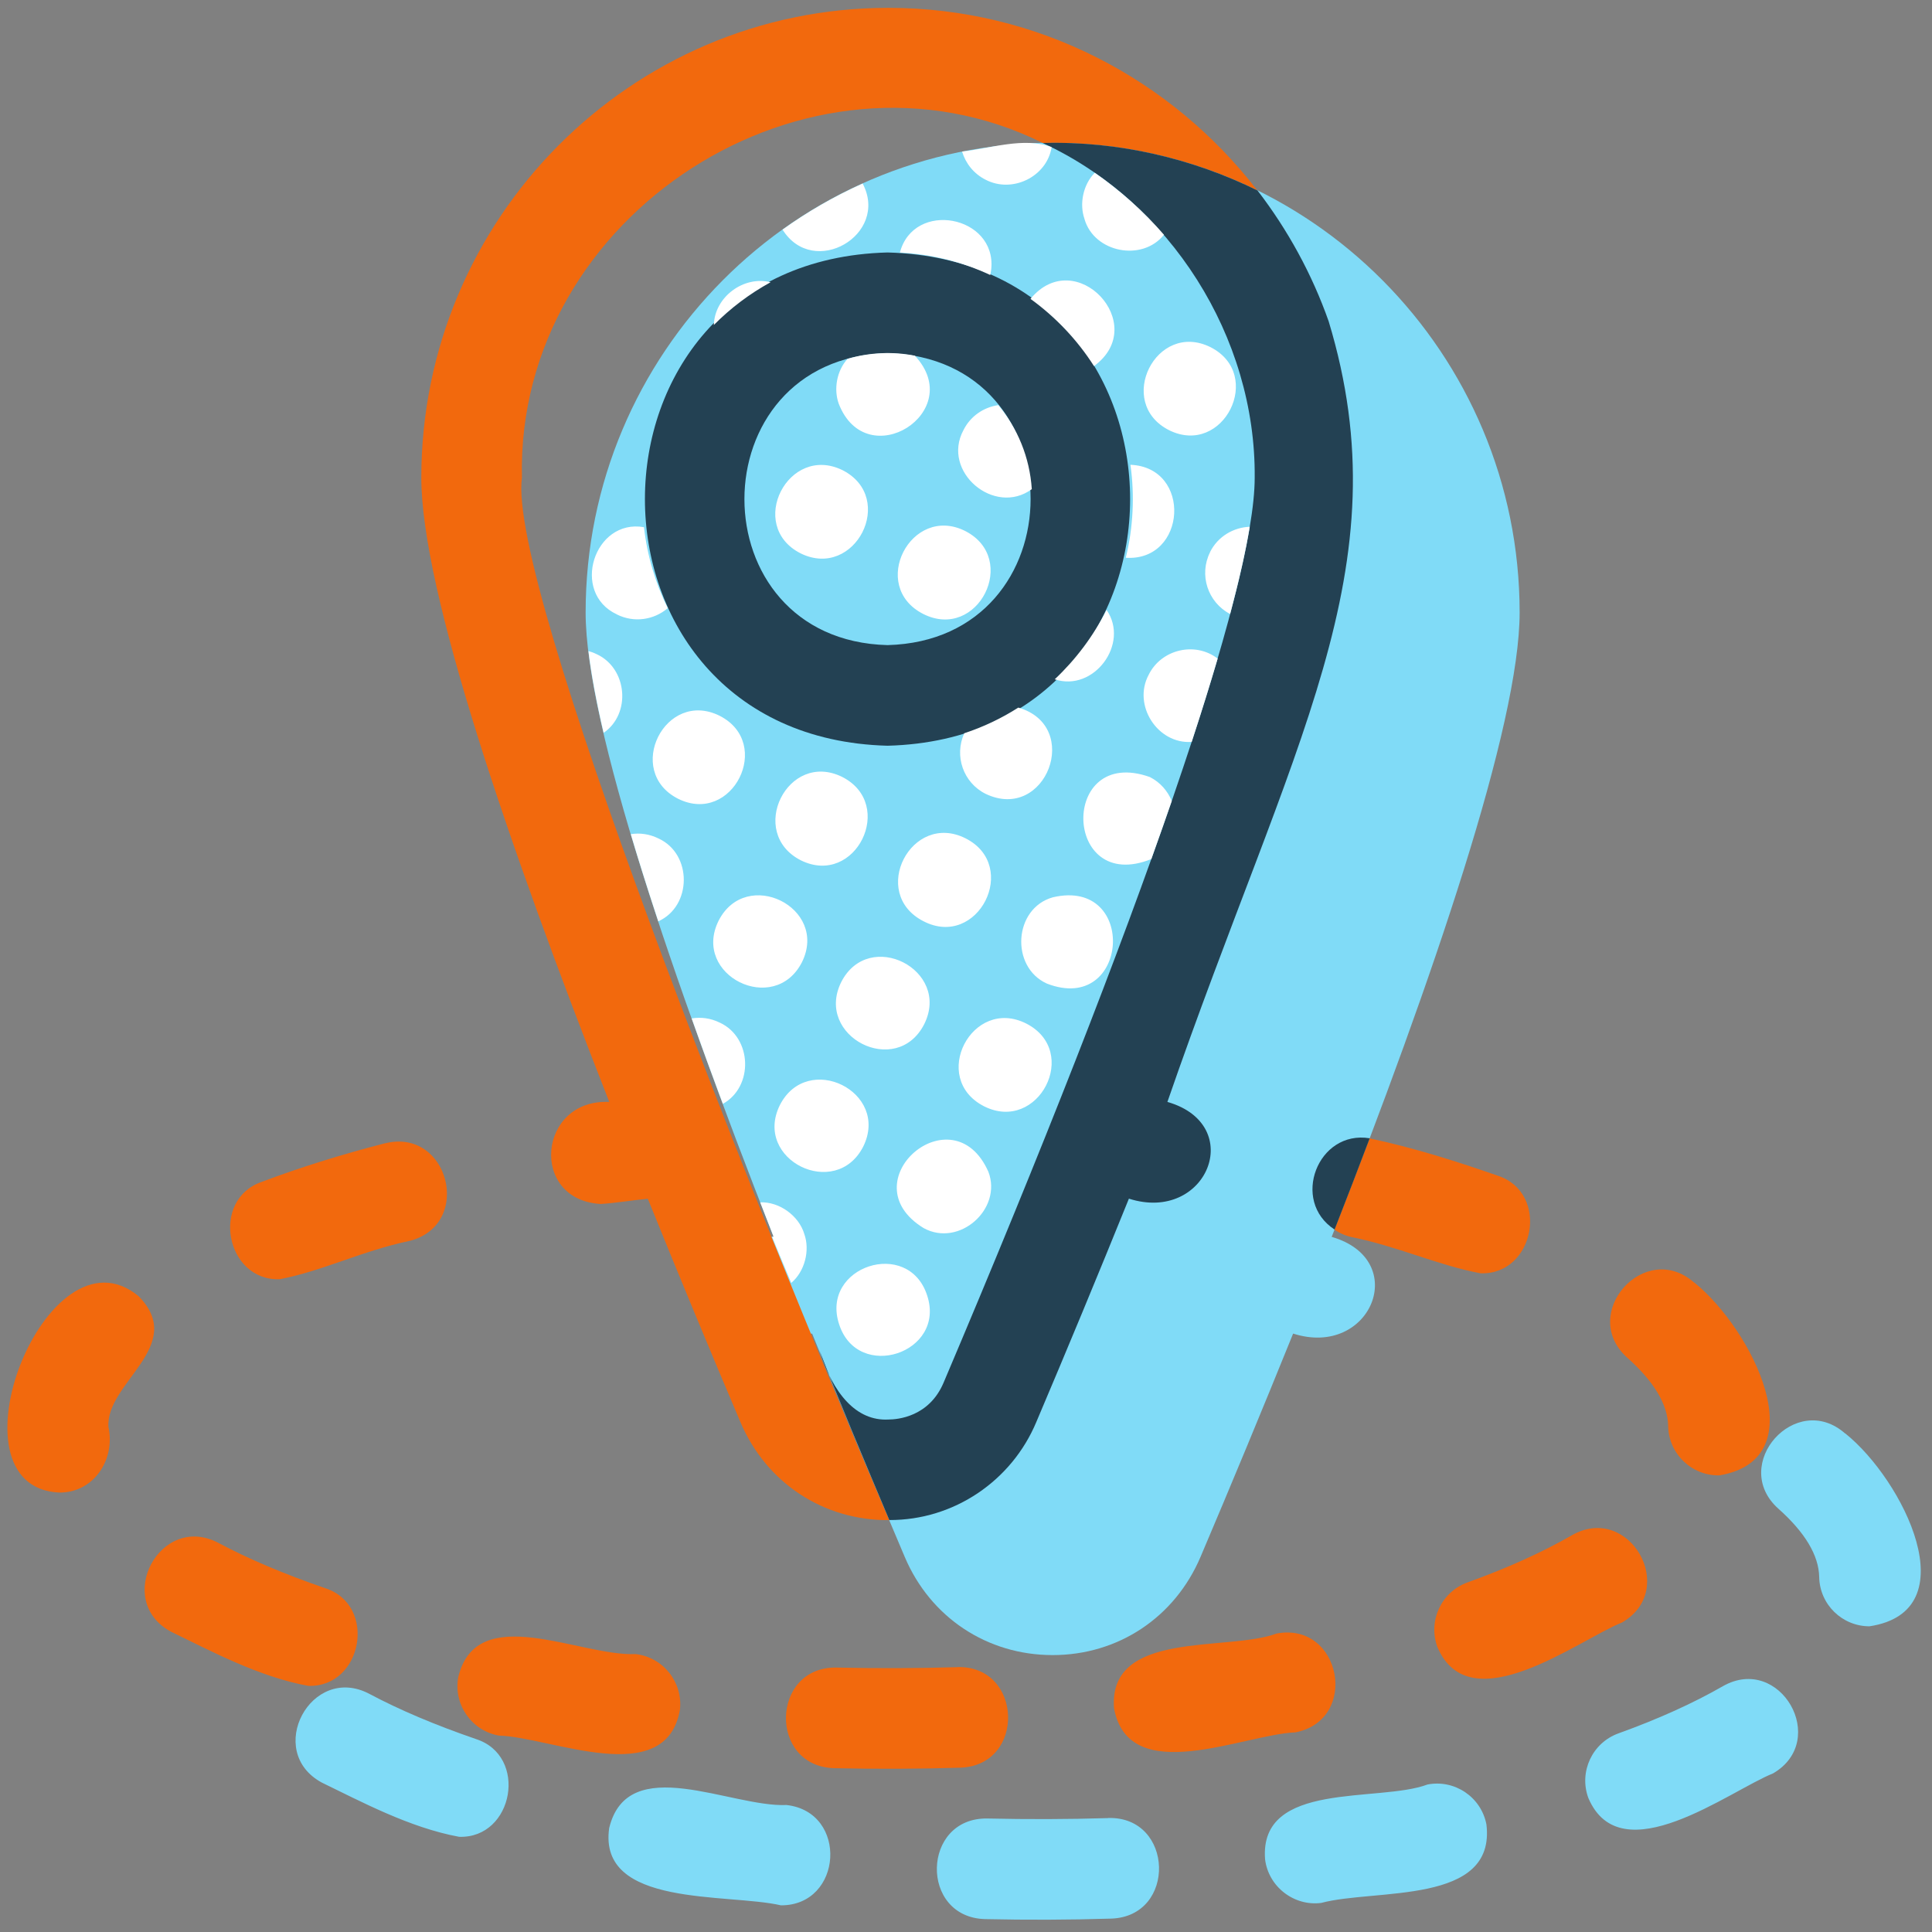 <svg width="100" height="100" viewBox="0 0 100 100" fill="none" xmlns="http://www.w3.org/2000/svg">
<rect x="0" y="0" width="100" height="100" fill="#808080" stroke="none"/>
<g clip-path="url(#clip0_3318_11802)">
<path d="M76.937 94.432C77.442 98.62 71.182 97.745 68.385 98.495C66.984 98.677 65.651 97.662 65.479 96.229C65.177 92.151 71.349 93.318 73.89 92.365C75.302 92.094 76.666 93.021 76.937 94.432ZM95.505 74.198C92.953 71.948 89.51 75.818 92.047 78.089C93.427 79.318 94.14 80.505 94.161 81.625C94.187 83.047 95.349 84.177 96.765 84.177C101.906 83.396 98.51 76.599 95.51 74.193L95.505 74.198ZM54.484 7.385C41.156 7.385 30.312 18.297 30.312 31.703C30.312 37.51 34.771 50.589 40.041 64.016C36.349 63.849 35.88 69.089 39.599 69.297C40.411 69.245 41.213 69.104 42.036 69.026C43.635 72.984 45.26 76.896 46.828 80.583C48.156 83.719 51.093 85.667 54.484 85.667C57.875 85.667 60.807 83.719 62.14 80.583C63.708 76.896 65.333 72.979 66.932 69.026C70.963 70.318 73.041 65.208 68.927 64.021C74.198 50.594 78.656 37.516 78.656 31.703C78.656 18.292 67.812 7.385 54.484 7.385ZM89.177 87.276C87.656 88.151 85.838 88.974 83.771 89.719C82.416 90.208 81.719 91.703 82.208 93.052C83.885 97.031 89.526 92.688 91.771 91.792C94.713 90.083 92.14 85.594 89.177 87.276ZM57.359 94.104C55.286 94.167 53.161 94.172 51.104 94.125C47.698 94.073 47.583 99.24 50.989 99.333C53.146 99.38 55.359 99.375 57.515 99.307C60.916 99.193 60.765 94.01 57.364 94.099L57.359 94.104ZM24.614 90.005C22.541 89.292 20.687 88.51 19.114 87.672C16.104 86.089 13.666 90.656 16.666 92.271C18.672 93.24 21.203 94.604 23.765 95.073C26.593 95.167 27.364 90.859 24.609 90.005H24.614ZM40.713 93.427C37.807 93.552 32.495 90.651 31.531 94.62C30.942 98.74 37.646 97.979 40.422 98.62C43.625 98.63 43.922 93.792 40.713 93.427Z" fill="#80DBF7"/>
<path d="M35.193 88.5C34.458 92.656 28.515 89.912 25.818 89.833C24.401 89.578 23.463 88.219 23.719 86.807C24.677 82.838 30 85.74 32.901 85.615C34.328 85.781 35.354 87.073 35.193 88.5ZM49.547 86.292C47.474 86.354 45.349 86.359 43.291 86.312C39.891 86.266 39.771 91.422 43.177 91.521C45.333 91.568 47.547 91.562 49.703 91.495C53.104 91.38 52.953 86.203 49.552 86.287L49.547 86.292ZM7.172 67.088C2.417 63.172 -2.974 76.958 3.062 77.255C4.859 77.271 5.979 75.542 5.614 73.865C5.448 71.573 9.708 69.667 7.172 67.088ZM19.922 59.177C17.635 59.766 15.495 60.438 13.552 61.172C10.87 62.094 11.687 66.307 14.474 66.213C16.703 65.787 18.729 64.745 21.219 64.224C24.51 63.359 23.224 58.344 19.916 59.182L19.922 59.177ZM16.802 82.193C14.729 81.479 12.875 80.698 11.302 79.859C8.292 78.276 5.854 82.844 8.854 84.458C10.859 85.427 13.39 86.792 15.953 87.26C18.781 87.354 19.552 83.047 16.797 82.193H16.802ZM81.364 79.463C79.844 80.338 78.026 81.162 75.958 81.906C74.604 82.396 73.906 83.891 74.396 85.24C76.073 89.219 81.713 84.875 83.958 83.979C86.901 82.271 84.328 77.776 81.364 79.463ZM66.073 84.552C63.531 85.505 57.364 84.338 57.661 88.417C58.432 92.568 64.359 89.771 67.052 89.667C70.391 89.01 69.416 83.922 66.073 84.552ZM76.635 65.906C79.448 66 80.24 61.729 77.51 60.849C75.49 60.146 73.234 59.417 70.891 58.922C70.302 60.484 69.693 62.062 69.073 63.646C68.974 63.578 68.88 63.505 68.786 63.422C69.094 63.698 69.463 63.906 69.891 64.016C72.359 64.51 74.411 65.49 76.635 65.906ZM87.687 66.385C85.135 64.135 81.693 68.005 84.229 70.276C85.609 71.505 86.323 72.693 86.344 73.812C86.37 75.25 87.568 76.396 89 76.365C94.073 75.5 90.677 68.787 87.693 66.38L87.687 66.385ZM45.979 0.406C32.651 0.406 21.807 11.318 21.807 24.724C21.807 30.531 26.265 43.609 31.536 57.036C27.844 56.865 27.375 62.109 31.094 62.318C31.906 62.266 32.708 62.125 33.531 62.047C35.13 66 36.755 69.917 38.323 73.604C39.656 76.75 42.62 78.708 46.026 78.682C38.958 62.276 26.255 30.234 27.015 24.724C26.698 11.083 41.849 1.385 53.974 7.401C57.906 7.292 61.739 8.208 65.073 9.849C60.646 4.115 53.739 0.406 45.979 0.406Z" fill="#F2690D"/>
<path d="M69.078 63.641C66.792 62.161 68.203 58.474 70.896 58.917C70.307 60.479 69.698 62.057 69.078 63.641ZM45.938 13.068C62.682 13.51 62.677 38.161 45.938 38.599C29.193 38.156 29.198 13.505 45.938 13.068ZM45.938 18.276C36.062 18.536 36.062 33.135 45.938 33.391C55.812 33.13 55.812 18.531 45.938 18.276ZM60.422 57.042C66.896 38.323 72.646 29.432 68.771 16.63C67.912 14.193 66.656 11.896 65.088 9.859C61.75 8.214 57.911 7.292 53.969 7.401C60.573 10.443 65.01 17.458 64.943 24.724C64.943 30.391 59.073 47.464 48.839 71.568C48.089 73.338 46.458 73.474 45.979 73.474C44.328 73.562 43.115 72.135 42.422 69.911C43.146 71.823 45 76.234 46.031 78.677C49.385 78.688 52.375 76.635 53.641 73.599C55.208 69.911 56.833 65.995 58.432 62.042C62.464 63.333 64.542 58.224 60.427 57.036L60.422 57.042Z" fill="#234153"/>
<path d="M40.505 11.885C41.797 10.958 43.187 10.156 44.651 9.5C46.047 12.151 42.104 14.443 40.505 11.885ZM56.135 11.344C56.635 13.073 59.12 13.562 60.245 12.151C59.192 10.938 57.989 9.859 56.666 8.943C56.057 9.557 55.859 10.557 56.135 11.338V11.344ZM56.625 18.948C59.573 16.802 55.672 12.641 53.338 15.469C54.64 16.412 55.755 17.588 56.625 18.948ZM43.593 40.214C40.765 38.818 38.651 43.104 41.453 44.531C44.286 45.927 46.39 41.635 43.593 40.214ZM59.515 40.219C54.833 38.557 54.995 46.323 59.593 44.464C59.963 43.427 60.317 42.427 60.651 41.458C60.437 40.938 60.052 40.49 59.515 40.219ZM58.27 28.87C61.422 29.073 61.718 24.188 58.51 24.057C58.739 25.635 58.651 27.344 58.27 28.87ZM54.593 35.161C56.614 35.833 58.484 33.323 57.276 31.568C56.593 32.922 55.682 34.135 54.593 35.161ZM62.635 28.578C62.047 29.75 62.51 31.177 63.672 31.781C64.135 30.042 64.479 28.526 64.687 27.266C63.843 27.297 63.036 27.766 62.63 28.578H62.635ZM59.453 34.932C58.614 36.5 59.916 38.526 61.682 38.401C62.187 36.859 62.635 35.422 63.026 34.089C61.859 33.188 60.099 33.609 59.453 34.932ZM60.51 22.266C63.323 23.662 65.458 19.391 62.656 17.969C59.843 16.573 57.708 20.844 60.51 22.266ZM51.161 60.656C49.317 56.479 43.88 61.167 47.812 63.568C49.651 64.573 51.89 62.578 51.161 60.656ZM47.989 67.052C47.02 64.052 42.448 65.547 43.432 68.542C44.395 71.542 48.979 70.047 47.989 67.052ZM51.015 9.302C52.39 10.021 54.187 9.156 54.432 7.615C52.995 7.073 51.26 7.688 49.797 7.844C49.979 8.453 50.401 8.995 51.015 9.302ZM51.307 13.927C51.583 11.156 47.302 10.338 46.578 13.073C48.239 13.156 49.823 13.562 51.255 14.234C51.276 14.13 51.297 14.031 51.307 13.927ZM47.781 31.776C50.609 33.208 52.776 28.922 49.958 27.484C47.156 26.083 44.958 30.333 47.781 31.776ZM39.885 14.609C38.5 14.255 36.989 15.365 36.948 16.823C37.812 15.948 38.802 15.203 39.885 14.609ZM34.088 43.401C33.625 43.172 33.13 43.099 32.651 43.177C33.078 44.615 33.557 46.125 34.073 47.688C35.817 46.906 35.843 44.208 34.088 43.401ZM31.927 31.802C32.817 32.25 33.849 32.089 34.562 31.479C33.927 30.188 33.5 28.776 33.333 27.287C30.75 26.833 29.52 30.682 31.932 31.802H31.927ZM30.89 33.865C30.75 33.792 30.604 33.74 30.458 33.698C30.609 34.932 30.875 36.354 31.244 37.932C32.677 36.943 32.474 34.604 30.895 33.865H30.89ZM41.437 28.641C44.255 30.031 46.427 25.776 43.614 24.338C40.802 22.953 38.625 27.208 41.437 28.641ZM43.411 20.891C44.849 24.615 50.073 21.328 47.354 18.412C46.224 18.182 44.963 18.245 43.87 18.573C43.307 19.188 43.145 20.141 43.411 20.891ZM49.87 22.26C48.708 24.412 51.474 26.74 53.406 25.318C53.297 23.667 52.666 22.162 51.672 20.969C50.922 21.078 50.234 21.531 49.87 22.26ZM51.015 41.089C54.14 42.583 56.036 37.578 52.708 36.625C51.843 37.177 50.906 37.625 49.911 37.953C49.38 39.12 49.854 40.51 51.015 41.089ZM37.245 37.047C34.427 35.651 32.297 39.922 35.099 41.344C37.911 42.74 40.047 38.469 37.245 37.047ZM54.5 46.443C52.463 47.01 52.281 50.047 54.187 50.911C58.448 52.557 58.922 45.417 54.5 46.443ZM41.63 63.87C41.354 62.938 40.349 62.193 39.349 62.234C39.578 62.828 39.807 63.417 40.041 64.01C40.015 64.01 39.989 64.016 39.963 64.021C40.286 64.807 40.614 65.604 40.953 66.406C41.661 65.807 41.932 64.714 41.63 63.87ZM47.797 47.682C50.614 49.141 52.802 44.828 49.984 43.396C47.177 41.974 44.968 46.234 47.797 47.682ZM53.12 52.979C50.312 51.562 48.104 55.812 50.932 57.26C53.739 58.677 55.948 54.427 53.12 52.979ZM41.51 49.802C42.906 46.969 38.614 44.859 37.192 47.661C35.797 50.484 40.078 52.604 41.51 49.802ZM37.255 52.932C36.786 52.698 36.281 52.635 35.802 52.714C36.317 54.161 36.854 55.635 37.416 57.135C39.015 56.245 38.937 53.714 37.26 52.932H37.255ZM44.682 59.344C46.078 56.51 41.791 54.396 40.364 57.203C38.968 60.036 43.26 62.141 44.682 59.344ZM43.541 50.833C42.151 53.646 46.406 55.823 47.838 53.01C49.239 50.198 44.974 48.021 43.541 50.833Z" fill="white"/>
</g>
<defs>
<clipPath id="clip0_3318_11802">
<rect width="100" height="100" fill="white"/>
</clipPath>
</defs>
</svg>
